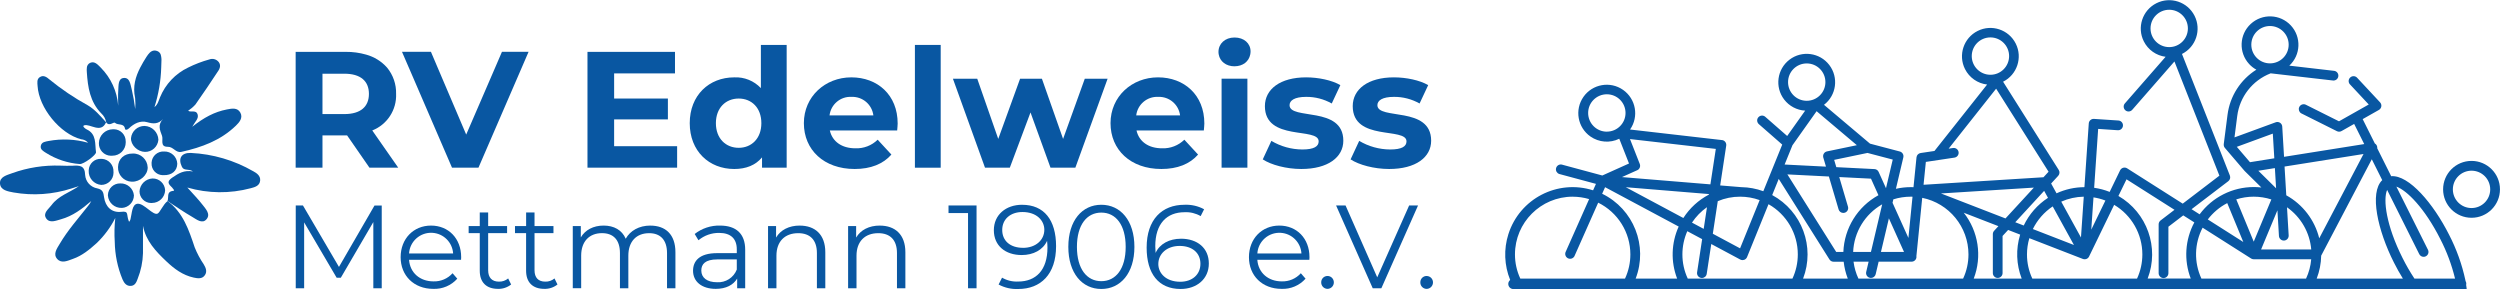 <svg xmlns="http://www.w3.org/2000/svg" xmlns:xlink="http://www.w3.org/1999/xlink" id="Ebene_2" viewBox="0 0 868.67 100.41"><defs><style>.cls-1{clip-path:url(#clippath);}.cls-2{fill:none;}.cls-2,.cls-3{stroke-width:0px;}.cls-4{clip-path:url(#clippath-1);}.cls-3{fill:#0957a2;}</style><clipPath id="clippath"><rect class="cls-2" x="523.02" width="345.65" height="100.41"></rect></clipPath><clipPath id="clippath-1"><rect class="cls-2" y="13.03" width="497.92" height="87.39"></rect></clipPath></defs><g id="Ebene_1-2"><g id="Gruppe_24"><g id="Gruppe_7"><g class="cls-1"><g id="Gruppe_6"><path id="Pfad_82" class="cls-3" d="M858.78,55.91c-5.46,0-9.88,4.42-9.88,9.88s4.42,9.88,9.88,9.88c5.46,0,9.88-4.42,9.88-9.88h0c0-5.46-4.43-9.88-9.88-9.88M858.78,72.29c-3.59,0-6.49-2.91-6.49-6.49s2.91-6.49,6.49-6.49c3.59,0,6.49,2.91,6.49,6.49h0c0,3.59-2.91,6.49-6.49,6.49"></path><path id="Pfad_83" class="cls-3" d="M856.91,98.98c.03-.13.05-.27.05-.4,0-.33-.09-.65-.26-.93-.02-.1-.04-.21-.06-.31-1.18-5.49-3.09-10.8-5.67-15.79-5.44-10.79-13.93-20.81-20.11-20.33l-4.85-9.7c.05-.42-.06-.84-.3-1.19-.14-.2-.32-.36-.53-.48l-4.23-8.46,5.64-3.19c.45-.26.76-.71.84-1.22.08-.51-.08-1.03-.43-1.41l-7.91-8.48c-.6-.73-1.67-.83-2.39-.23-.73.6-.83,1.67-.23,2.39.05.06.09.11.15.16l6.44,6.9-10.34,5.84-11.62-5.81c-.87-.35-1.86.06-2.22.93-.32.78-.02,1.67.7,2.1l12.42,6.21c.24.12.5.18.76.18.29,0,.58-.07.84-.22l4.39-2.48,3.5,7-27.86,4.43-.63-10.52c-.03-.53-.31-1.02-.76-1.31-.45-.29-1.01-.36-1.51-.17l-14.32,5.25.95-7.42c.85-6.69,5.29-12.37,11.57-14.82l.06-.02,21.61,2.49c.93.12,1.78-.54,1.89-1.47.12-.93-.54-1.78-1.47-1.89-.01,0-.02,0-.03,0l-15.53-1.8c4-3.7,4.25-9.94.55-13.95-3.7-4-9.94-4.25-13.95-.55s-4.25,9.94-.55,13.95c.72.78,1.57,1.44,2.5,1.95-5.51,3.46-9.19,9.21-10.02,15.67l-1.31,10.19v.06c0,.07,0,.13,0,.2,0,.05,0,.1,0,.15,0,.06.02.12.04.19.01.05.03.1.04.16,0,.01,0,.04.01.05.02.04.04.08.06.12.02.05.04.1.07.14.04.06.08.12.12.18.01.03.03.06.06.08l6.77,7.91s.02.02.04.03c.02.03.04.05.06.08l5.8,5.72c-.87-.1-1.75-.15-2.63-.15-7.42,0-14.4,3.52-18.82,9.48l-2.8-1.78,12.76-9.73c.6-.46.83-1.26.55-1.97l-16.64-42.24c4.87-2.46,6.82-8.4,4.37-13.26-2.46-4.87-8.4-6.82-13.26-4.37-4.87,2.46-6.82,8.4-4.37,13.26,1.48,2.93,4.32,4.94,7.57,5.35l-14.15,16.2c-.62.7-.54,1.77.16,2.39.7.62,1.77.54,2.39-.16h0l14.67-16.8,15.62,39.68-12.74,9.72-19.32-12.27c-.41-.26-.91-.33-1.37-.2-.46.13-.85.46-1.07.89l-3.63,7.5c-1.73-.69-3.54-1.17-5.39-1.43l1.39-20.46,6.79.46c.93.08,1.75-.62,1.83-1.55.08-.93-.62-1.75-1.55-1.83-.02,0-.03,0-.05,0l-8.48-.56c-.93-.06-1.73.64-1.8,1.57l-1.51,22.15c-3.35.01-6.65.74-9.69,2.14l-1.88-3.41,2.46-2.67c.52-.56.6-1.41.18-2.05l-19.33-30.65c4.87-2.44,6.84-8.37,4.4-13.24-2.44-4.87-8.37-6.84-13.24-4.4-4.87,2.44-6.84,8.37-4.4,13.24,1.49,2.97,4.38,5,7.69,5.38l-18.24,23.01s-.03.05-.04.07l-4.83.72c-.77.12-1.36.74-1.43,1.51l-1.04,10.36c-.31,0-.63-.02-.95-.02-1.74,0-3.47.2-5.16.58l2.58-10.93c.21-.89-.33-1.79-1.22-2.03l-10.36-2.73-15.99-13.49c4.33-3.31,5.15-9.51,1.84-13.84-3.31-4.33-9.51-5.15-13.84-1.84-4.33,3.31-5.15,9.51-1.84,13.84,1.75,2.29,4.42,3.7,7.3,3.86l-6.25,8.81-7.62-6.67c-.7-.62-1.77-.54-2.39.16-.62.7-.54,1.77.16,2.39l8.13,7.11-6.57,16.2c-2.44-.89-5.01-1.37-7.61-1.41-.01,0-.02,0-.04,0l-7.34-.6,2.1-13.83c.14-.92-.49-1.79-1.41-1.93-.02,0-.04,0-.07,0l-31.93-3.67c3.13-4.48,2.04-10.64-2.43-13.77s-10.64-2.04-13.77,2.43c-3.13,4.48-2.04,10.64,2.43,13.77,2.95,2.06,6.79,2.36,10.02.78l3.38,8.6-9.27,4.17-14.1-3.8c-.92-.18-1.81.42-1.99,1.34-.16.83.31,1.65,1.11,1.93l12.77,3.44-1,2.24c-12.34-3.92-25.51,2.9-29.43,15.24-1.66,5.21-1.44,10.84.62,15.91-.05.04-.1.08-.15.14-.69.7-.67,1.83.03,2.52.33.32.78.5,1.24.5h.45s.02.04.04.06h330.76c-.03-.26-.06-.52-.09-.78-.03-.21-.06-.43-.1-.65M782.26,15.53c0-3.59,2.91-6.49,6.49-6.49s6.49,2.91,6.49,6.49-2.91,6.49-6.49,6.49h0c-3.59,0-6.49-2.91-6.49-6.49M753.73,16.37c-3.59,0-6.49-2.91-6.49-6.49,0-3.59,2.91-6.49,6.49-6.49,3.59,0,6.49,2.91,6.49,6.49,0,3.59-2.91,6.49-6.49,6.49M558.32,45.75c-3.59,0-6.49-2.91-6.49-6.5s2.91-6.49,6.5-6.49c3.58,0,6.49,2.91,6.49,6.49,0,3.59-2.91,6.49-6.5,6.49M642.12,71.82l-3.04-10.3,11.03.56,2.59,5.75c-7.25,3.97-11.88,11.46-12.19,19.72h-2.48l-16.97-26.95,14.42.73,3.38,11.45c.21.72.88,1.21,1.63,1.21.16,0,.32-.02.48-.07.89-.26,1.41-1.19,1.15-2.09,0,0,0,0,0-.01M654,70.99l-3.91,16.56h-6.18c.29-6.89,4.1-13.14,10.09-16.56M656.33,75.87l5.26,11.68h-8.02l2.76-11.68ZM682.35,73.92l12.03,4.66-1.48,1.61c-.29.31-.45.72-.45,1.14v13.56c0,.94.76,1.69,1.69,1.69s1.69-.76,1.69-1.69v-12.9l1.93-2.09,4.18,1.62c-1.54,5.01-1.35,10.39.53,15.28h-16.66c2.96-7.71,1.64-16.4-3.47-22.89M696.84,75.9l-22.42-8.68,32.28-2.03-9.86,10.71ZM710.28,66.32l1.33,2.42c-3.64,2.37-6.56,5.7-8.43,9.62l-2.94-1.14,10.04-10.91ZM829.46,66l11.15,22.3c.29.58.88.94,1.52.94.26,0,.52-.06.75-.18.84-.42,1.18-1.43.76-2.27,0,0,0,0,0,0l-10.98-21.95c3.65,1.3,9.85,7.47,15.27,18.23,2.25,4.36,3.97,8.97,5.12,13.73h-14.11c-1.51-2.29-2.89-4.67-4.12-7.13-5.72-11.34-6.83-20.35-5.37-23.68M824.12,55.33l3.63,7.26c-4.55,4.36-1.54,17.54,4.05,28.61.98,1.95,2.03,3.83,3.13,5.6h-29.95c.98-2.55,1.51-5.24,1.56-7.97l17.59-33.5ZM821.25,53.51l-15.39,29.29c-1.57-6.36-5.72-11.77-11.45-14.94l-.6-9.99,27.44-4.36ZM791.86,82c.06.89.8,1.59,1.69,1.59h.11c.93-.06,1.64-.86,1.58-1.8,0,0,0,0,0,0l-.58-9.77c4.83,3.41,7.92,8.78,8.42,14.67h-17.43l5.68-13.62.53,8.93ZM777.22,51.02l12.51-4.59.52,8.58-8.45,1.35-4.58-5.34ZM784.7,59.33l5.75-.92.42,7.01-6.17-6.09ZM783.1,68.34c2.08,0,4.14.32,6.12.96l-6.12,14.67-6.07-14.69c1.96-.62,4-.94,6.06-.94M773.9,70.58l5.58,13.51-12.34-7.84c1.81-2.37,4.11-4.31,6.76-5.68M765.33,79.11l16.86,10.71s.05.03.07.04c.03.01.05.03.08.04.11.05.22.09.34.13.12.03.25.04.38.05h20.01c-.19,2.33-.8,4.6-1.79,6.72h-36.36c-2.62-5.64-2.47-12.18.42-17.69M738.9,62.31l16.67,10.59-4.84,3.7c-.42.32-.67.82-.67,1.34v16.94c-.02.94.72,1.71,1.65,1.74.94.02,1.71-.72,1.74-1.65,0-.03,0-.06,0-.08v-16.11l5.16-3.94,3.85,2.44c-3.24,6.01-3.69,13.14-1.25,19.51h-14.97c4.13-10.76-.18-22.93-10.16-28.7l2.82-5.79ZM727.42,68.58c1.42.22,2.8.59,4.14,1.1l-4.91,10.12.77-11.22ZM724.36,90.08c.11,0,.21-.01.32-.03l.07-.02c.1-.02.21-.05.31-.09,0,0,0,0,.01-.01.09-.04.18-.09.26-.15.02-.01.04-.03.06-.04.09-.07.17-.14.24-.22h0s.03-.04.04-.06c.04-.04.07-.09.1-.14.02-.03.04-.06.06-.09s.04-.06.05-.09l8.72-17.97c6.08,3.61,9.8,10.16,9.8,17.23,0,2.91-.63,5.78-1.85,8.41h-36.38c-1.23-2.63-1.87-5.51-1.86-8.41,0-1.91.28-3.81.82-5.64l18.62,7.22s.05.02.08.02c.03.02.07.03.1.04.02,0,.03,0,.05,0,.13.03.25.05.38.05M724.04,68.35l-.97,14.17-6.85-12.45c2.46-1.1,5.12-1.68,7.82-1.73M713.25,71.72l7.38,13.41-14.28-5.54c1.57-3.19,3.95-5.9,6.9-7.87M685.12,19.49c0-3.59,2.91-6.49,6.49-6.49s6.49,2.91,6.49,6.49-2.91,6.49-6.49,6.49c-3.58,0-6.49-2.91-6.49-6.49M669.16,56.26l10-1.5c.92-.16,1.54-1.03,1.38-1.95-.15-.89-.98-1.5-1.88-1.39l-1.57.23,16.5-20.84,18.22,28.86-1.77,1.92-41.67,2.61.8-7.94ZM665.64,90.16c.23-.36.32-.8.24-1.22,0-.04.01-.06.02-.1l2.01-20.1c9.34,1.9,16.06,10.12,16.07,19.65,0,2.91-.63,5.78-1.86,8.41h-36.38c-.87-1.86-1.44-3.84-1.7-5.87h5.24l-.84,3.56c-.21.91.35,1.82,1.26,2.04.13.03.26.05.39.05.79,0,1.47-.54,1.65-1.31l1.02-4.34h11.45c.58,0,1.11-.29,1.43-.77M663.93,68.34c.2,0,.4,0,.61.01l-1.43,14.32-5.51-12.21.28-1.19c1.96-.62,4-.93,6.05-.93M657.67,55.44l-2.35,9.95-2.55-5.65c-.26-.58-.82-.97-1.46-.99l-13.25-.67-.75-2.53,11.58-2.41,8.78,2.31ZM621.29,28.53c0-3.59,2.91-6.49,6.49-6.49,3.59,0,6.49,2.91,6.49,6.49s-2.91,6.49-6.49,6.49c-3.59,0-6.49-2.91-6.49-6.49M622.78,50.53l8.43-11.89,13.99,11.81-10.38,2.16c-.92.19-1.5,1.09-1.31,2,0,.05.02.09.03.14l.93,3.15-14.37-.73,2.69-6.62ZM618.06,62.17l17.61,27.97c.31.5.85.8,1.43.8h3.52c.22,2.01.7,3.98,1.43,5.87h-15.54c4.22-11-.37-23.42-10.73-29.03l2.27-5.61ZM614.5,70.95c6.29,3.56,10.18,10.22,10.18,17.44,0,2.91-.63,5.78-1.86,8.41h-36.38c-1.23-2.63-1.87-5.51-1.86-8.41,0-2.78.58-5.52,1.7-8.06l5.16,2.76-1.76,11.55c-.14.93.5,1.79,1.42,1.93.08.01.17.02.26.02.84,0,1.55-.61,1.67-1.44l1.58-10.36,10.07,5.39c.25.13.52.2.8.2.2,0,.39-.04.57-.1.45-.16.82-.51,1-.96l7.45-18.36ZM584.91,75.75l-20-10.7,28.9,2.38-.03.19c-3.61,1.9-6.67,4.7-8.87,8.13M593.12,71.99l-1.14,7.54-4.07-2.18c1.39-2.1,3.16-3.92,5.21-5.36M604.63,68.34c2.32,0,4.61.4,6.79,1.19l-6.8,16.76-9.47-5.07,1.72-11.32c2.46-1.04,5.1-1.57,7.77-1.56M568.89,59.15c.83-.37,1.21-1.33.88-2.17l-3.4-8.66,29.82,3.42-1.88,12.32-30.73-2.53,5.31-2.39ZM557.71,65.04l25.58,13.68c-2.59,5.71-2.79,12.22-.54,18.08h-14.41c4.36-11.36-.7-24.16-11.64-29.48l1.01-2.27ZM546.46,68.35c1.93,0,3.86.28,5.71.83l-8.11,18.24c-.44.83-.12,1.86.71,2.3s1.86.12,2.3-.71c.04-.07.07-.14.09-.21l8.16-18.38c6.84,3.38,11.18,10.34,11.18,17.97,0,2.91-.63,5.78-1.86,8.41h-36.38c-1.23-2.63-1.87-5.51-1.86-8.41.01-11.07,8.98-20.04,20.05-20.05"></path></g></g></g><g id="Gruppe_9"><g class="cls-4"><g id="Gruppe_8"><path id="Pfad_84" class="cls-3" d="M58.17,69.84h0l.02.02.02.02c-1.5,1.11-2.61,3.92-3.44,4.33-1.56.78-4.69-3.57-6.94-3.42-2.01.14-1.97,3.39-2.5,5.42-.03.13-.38,1.14-.57.67-.96-2.4.15-3.61-2.62-3.28-3.3.39-5.51-1.7-5.99-5.08-.22-1.58-.38-2.63-2.34-3.06-2.32-.4-4.07-2.33-4.23-4.67-.09-3.32-1.94-3.35-4.32-3.21-1.42.08-2.84,0-4.26-.03-5.69-.2-11.37.68-16.73,2.61-1.81.68-4.47,1.24-4.27,3.65.19,2.31,2.74,2.69,4.72,3.07,6.72,1.18,13.63.7,20.12-1.39.86-.25,1.71-.54,2.56-.81-3.25,2.25-7.09,3.33-9.49,6.58-1.03,1.4-3.15,2.79-1.83,4.67,1.21,1.72,3.39.73,5.1.26,4.07-1.12,7.36-3.61,10.52-6.34-.29.62-.66,1.2-1.11,1.72-3.37,4.31-7.05,8.4-9.83,13.14-.93,1.59-2.45,3.54-.87,5.29,1.51,1.66,3.64.59,5.43-.04,3.23-1.12,5.8-3.27,8.3-5.52,2.62-2.52,4.8-5.46,6.44-8.71-.31,2.76-.37,5.55-.19,8.32.07,4.47.98,8.89,2.7,13.03.54,1.25,1.37,2.38,2.92,2.26,1.44-.1,1.93-1.32,2.35-2.49,1.13-2.83,1.76-5.84,1.84-8.89,0-3.16,0-6.32,0-9.49,1.02,5.3,4.49,8.88,8.09,12.31,2.73,2.6,5.76,4.87,9.56,5.68,1.37.29,2.95.55,3.89-.89.83-1.26.27-2.56-.43-3.72-1.25-1.85-2.31-3.82-3.14-5.89-2.03-6.04-4.01-12.11-9.48-16.13h0l-.04-.03h0"></path><path id="Pfad_85" class="cls-3" d="M35.18,39.38c.91.83,1.51,1.93,1.73,3.14,1.02,1.53,2.6-.26,3.03.14,1.04,1,3.17,0,3.5,2.12.07.46.78.41,1.38-.19,1.71-1.67,3.97-2.8,6.28-2.14,2.15.62,3.85.71,5.55-1.08-1.93,1.97-1.08,3.87-.36,5.8.53,1.38-.85,3.89,2.06,3.84,1.88-.03,2.74,2.2,4.68,1.76,7.02-1.55,13.64-3.98,18.92-9.09,1.21-1.16,2.57-2.73,1.55-4.56-1.01-1.81-2.94-1.42-4.66-1.09-4.3.82-8.04,2.85-12.04,6.02,1.02-1.86,2.28-2.79,1.88-4.25-.47-1.73-2.27-.65-3.32-1.3.93-.62,1.79-1.35,2.54-2.18,2.75-3.88,5.39-7.84,8.01-11.81.22-.31.37-.65.46-1.02.19-.63.07-1.32-.32-1.86-.76-1.03-2.11-1.43-3.3-.98-2.55.7-5.02,1.65-7.39,2.83-4.41,2.11-7.88,5.78-9.74,10.3-.5,1.22-.81,2.56-1.95,3.43,1.42-4.44,2.21-9.07,2.35-13.73.04-.7.06-1.42.07-2.12.06-.81-.02-1.63-.25-2.41-.21-.6-.7-1.06-1.3-1.25-1.4-.48-2.35.29-3.08,1.25-.21.27-.41.55-.59.84-.76,1.22-1.51,2.43-2.14,3.69-1.66,3.21-2.65,6.61-1.78,10.55.13,1.28.14,2.58.03,3.86-.28-2.28-.68-4.55-1.2-6.79-.46-1.63-.61-4.27-2.87-4-1.94.23-1.69,2.71-1.82,4.37-.13,1.75-.02,3.52-.02,5.28-.38-5-2.53-9.71-6.07-13.26-.08-.09-.17-.18-.25-.26-.9-.91-1.98-2.04-3.43-1.39-.65.3-1.09.93-1.14,1.65-.06.53-.06,1.06-.01,1.59.34,5.22,1.1,10.3,5,14.3"></path><path id="Pfad_86" class="cls-3" d="M87.97,59.49c-6.61-3.81-14.04-5.99-21.66-6.35-3.3-.11-4.51,1.92-3.1,4.83.74,1.53,2.39.53,3.84,1.61-3.04-.57-5.01.64-7.07,2.05-1.62,1.11-1.92,1.87-.51,3.2.23.2.43.43.6.68.14.25.8.73.09.81-2.45.27-1.42,2.31-1.96,3.54,2.87,1.86,5.67,3.82,8.62,5.52,1.48.85,3.44,2.53,4.92.82,1.55-1.79-.27-3.62-1.4-5.09-1.47-1.91-3.18-3.63-5.24-5.95,7.18,2.09,14.8,2.17,22.03.24,1.45-.38,3.12-.83,3.27-2.71.12-1.64-1.19-2.53-2.43-3.21"></path><path id="Pfad_87" class="cls-3" d="M28.17,48.39c.95.06,1.83.5,2.44,1.22-4.46-1.27-9.15-1.48-13.7-.63-1.07.23-2.39.3-2.71,1.6-.34,1.36.88,1.95,1.78,2.54,3.53,2.23,7.56,3.56,11.72,3.88,1.3.13,5.8-3.16,5.66-4.12-.42-2.83.28-6.32-3.29-7.95-.41-.19-1.65-1.11-.83-1.38,2.06-.66,5.87,3,7.62-1.07-1.98-2.14-3.8-4.4-6.39-5.91-4.71-2.58-9.17-5.6-13.33-9-.91-.78-2.02-1.6-3.29-.78-1.12.72-.86,1.98-.79,3.07.44,7.61,7.81,16.62,15.11,18.53"></path><path id="Pfad_88" class="cls-3" d="M36.87,42.47h0s.04.05.04.05l-.03-.05"></path><path id="Pfad_89" class="cls-3" d="M51.32,58.18c-.1-2.76-2.41-4.92-5.17-4.83-3.02-.04-5.07,1.84-5.14,4.7-.11,2.7,2,4.97,4.7,5.08.05,0,.1,0,.15,0,2.82.09,5.49-2.34,5.46-4.95"></path><path id="Pfad_90" class="cls-3" d="M39.07,54.1c2.56,0,4.63-2.08,4.62-4.64,0-.1,0-.2-.01-.3.04-2.31-1.79-4.21-4.09-4.25-.13,0-.27,0-.4.01-2.65.04-4.79,2.17-4.83,4.82-.07,2.35,1.78,4.31,4.13,4.38.19,0,.39,0,.58-.02"></path><path id="Pfad_91" class="cls-3" d="M50.36,52.78c2.42.05,4.46-1.79,4.68-4.2-.09-2.63-2.2-4.74-4.83-4.82-2.42,0-4.44,1.82-4.69,4.22-.13,2.37,2.26,4.74,4.84,4.8"></path><path id="Pfad_92" class="cls-3" d="M30.82,59.32c-.11,2.54,1.81,4.72,4.35,4.93,2.35.01,4.26-1.88,4.27-4.23,0-.1,0-.21-.01-.31.13-2.36-1.67-4.38-4.03-4.52-.09,0-.17,0-.26,0-2.28-.11-4.21,1.65-4.31,3.92,0,.07,0,.14,0,.21"></path><path id="Pfad_93" class="cls-3" d="M42.34,72.25c2.32-.12,4.16-2.02,4.2-4.35-.22-2.42-2.3-4.25-4.73-4.17-2.31-.07-4.25,1.74-4.32,4.05,0,.03,0,.06,0,.09.15,2.54,2.31,4.48,4.85,4.37"></path><path id="Pfad_94" class="cls-3" d="M52.84,70.52c2.44-.01,4.44-1.95,4.54-4.39-.1-2.33-2.05-4.16-4.38-4.12-2.43.12-4.38,2.05-4.52,4.48,0,2.24,1.82,4.05,4.06,4.05.1,0,.21,0,.31-.01"></path><path id="Pfad_95" class="cls-3" d="M61.6,56.9c-.09-2.44-2.14-4.35-4.58-4.26-2.26-.14-4.21,1.57-4.35,3.83,0,.08,0,.15,0,.23-.11,2.19,1.56,4.05,3.75,4.16.15,0,.3,0,.44,0,2.81.09,4.69-1.48,4.74-3.96"></path><path id="Pfad_96" class="cls-3" d="M137.63,32.62c.09-3.32-1.02-6.56-3.13-9.12-1.94-2.19-4.48-3.76-7.3-4.53-2.29-.65-4.66-.97-7.04-.95h-17.43v40.24h9.32v-11.21h8.56l7.76,11.21h10l-9.02-12.93c5.18-2.04,8.51-7.14,8.28-12.71M119.63,39.64h-7.58v-14.03h7.58c5.7,0,8.56,2.59,8.56,7.01s-2.86,7.02-8.56,7.02"></path><path id="Pfad_97" class="cls-3" d="M142.06,23.5l15,34.76h9.19l15.04-34.76,1.96-4.54.41-.95h-9.25l-.41.95-1.95,4.53-10.06,23.27-9.92-23.27-1.93-4.54-.4-.95h-10.06l.41.95,1.96,4.54Z"></path><path id="Pfad_98" class="cls-3" d="M213.39,41.48h18.68v-7.24h-18.68v-8.74h21.15v-7.47h-30.41v40.24h31.15v-7.47h-21.89v-9.31Z"></path><path id="Pfad_99" class="cls-3" d="M273.34,58.26V15.61h-8.96v15.01c-2.39-2.54-5.77-3.91-9.26-3.74-8.73,0-15.46,6.2-15.46,15.92s6.73,15.92,15.46,15.92c4.13,0,7.41-1.32,9.66-4.03v3.57h8.56ZM256.68,51.36c-4.48,0-7.93-3.22-7.93-8.56s3.45-8.56,7.93-8.56,7.87,3.22,7.87,8.56-3.44,8.56-7.87,8.56"></path><path id="Pfad_100" class="cls-3" d="M296.97,58.72c5.57,0,9.89-1.73,12.76-5.01l-4.77-5.17c-2.06,2.03-4.87,3.11-7.76,2.99-4.71,0-7.99-2.35-8.86-6.2h23.4c.05-.75.17-1.73.17-2.41,0-9.95-7.01-16.04-16.1-16.04s-16.49,6.67-16.49,15.92,6.95,15.92,17.64,15.92M295.88,33.66c3.82-.15,7.11,2.64,7.59,6.43h-15.23c.46-3.82,3.8-6.64,7.64-6.43"></path><path id="Pfad_101" class="cls-3" d="M317.9,18.97v39.3h8.96V15.61h-8.96v3.36Z"></path><path id="Pfad_102" class="cls-3" d="M358.07,39.07l6.95,19.2h8.63l11.21-30.92h-7.93l-7.54,20.92-7.36-20.92h-7.58l-7.59,20.92-7.3-20.92h-8.45l11.15,30.92h8.62l7.19-19.2Z"></path><path id="Pfad_103" class="cls-3" d="M403.54,58.72c5.57,0,9.89-1.73,12.75-5.01l-4.77-5.17c-2.06,2.02-4.87,3.11-7.76,2.99-4.71,0-8-2.35-8.86-6.2h23.39c.06-.75.18-1.73.18-2.41,0-9.95-7.02-16.04-16.1-16.04s-16.5,6.67-16.5,15.92,6.96,15.92,17.65,15.92M402.45,33.66c3.82-.15,7.11,2.65,7.59,6.43h-15.24c.46-3.82,3.81-6.63,7.65-6.43"></path><rect id="Rechteck_9" class="cls-3" x="424.46" y="27.34" width="8.97" height="30.92"></rect><path id="Pfad_104" class="cls-3" d="M428.95,23.03c2.9,0,4.98-1.66,5.46-4.06.08-.37.12-.74.12-1.11,0-2.76-2.25-4.83-5.57-4.83s-5.58,2.18-5.58,5c0,.32.03.63.1.95.43,2.35,2.53,4.06,5.48,4.06"></path><path id="Pfad_105" class="cls-3" d="M452.51,51.94c-3.79-.02-7.5-1.05-10.75-2.99l-2.99,6.43c2.88,1.9,8.17,3.34,13.39,3.34,9.26,0,14.6-4.08,14.6-9.83,0-12.19-18.68-7.06-18.68-12.35,0-1.62,1.72-2.88,5.75-2.88,3.12-.03,6.19.77,8.91,2.3l2.99-6.38c-2.94-1.72-7.65-2.7-11.9-2.7-9.03,0-14.32,4.14-14.32,10,0,12.35,18.68,7.18,18.68,12.24,0,1.72-1.55,2.82-5.69,2.82"></path><path id="Pfad_106" class="cls-3" d="M483.03,51.94c-3.79-.02-7.5-1.05-10.75-2.99l-2.99,6.43c2.88,1.9,8.17,3.34,13.39,3.34,9.26,0,14.6-4.08,14.6-9.83,0-12.19-18.68-7.06-18.68-12.35,0-1.62,1.72-2.88,5.75-2.88,3.12-.03,6.19.77,8.91,2.3l2.99-6.38c-2.94-1.72-7.65-2.7-11.9-2.7-9.03,0-14.32,4.13-14.32,10,0,12.35,18.68,7.18,18.68,12.24,0,1.72-1.55,2.82-5.69,2.82"></path><path id="Pfad_107" class="cls-3" d="M117.77,92.73l-12.5-21.33h-2.51v28.76h2.92v-22.89l11.3,19.24h1.44l11.3-19.35v23.01h2.92v-28.76h-2.51l-12.35,21.33Z"></path><path id="Pfad_108" class="cls-3" d="M149.77,78.38c-6.09,0-10.56,4.57-10.56,10.98s4.6,11.01,11.34,11.01c3.17.13,6.23-1.17,8.34-3.54l-1.64-1.89c-1.68,1.88-4.11,2.91-6.62,2.83-4.72,0-8.18-2.99-8.5-7.51h18.07c0-.32.04-.66.04-.9,0-6.5-4.4-10.98-10.48-10.98M142.13,88.08c.26-4.23,3.91-7.45,8.14-7.18,3.86.24,6.94,3.32,7.18,7.18h-15.32Z"></path><path id="Pfad_109" class="cls-3" d="M173.36,97.86c-2.41,0-3.74-1.4-3.74-3.95v-12.9h6.58v-2.47h-6.58v-4.72h-2.92v4.72h-3.86v2.47h3.86v13.07c0,3.99,2.27,6.29,6.33,6.29,1.65.05,3.27-.49,4.57-1.52l-1.03-2.1c-.9.75-2.04,1.15-3.21,1.11"></path><path id="Pfad_110" class="cls-3" d="M189.47,97.86c-2.43,0-3.74-1.4-3.74-3.95v-12.9h6.58v-2.47h-6.58v-4.72h-2.92v4.72h-3.87v2.47h3.86v13.07c0,3.99,2.26,6.29,6.33,6.29,1.65.05,3.27-.49,4.57-1.52l-1.03-2.1c-.9.75-2.04,1.15-3.21,1.11"></path><path id="Pfad_111" class="cls-3" d="M225.97,78.38c-3.91,0-6.99,1.77-8.55,4.57-1.31-3.04-4.11-4.57-7.68-4.57s-6.41,1.52-7.93,4.11v-3.95h-2.79v21.61h2.92v-11.33c0-4.93,2.83-7.81,7.23-7.81,3.95,0,6.24,2.34,6.24,6.91v12.24h2.92v-11.33c0-4.93,2.79-7.81,7.23-7.81,3.9,0,6.21,2.34,6.21,6.91v12.24h2.92v-12.53c0-6.2-3.45-9.25-8.71-9.25"></path><path id="Pfad_112" class="cls-3" d="M250.18,78.38c-3.18-.08-6.29.96-8.8,2.92l1.31,2.18c2.02-1.68,4.57-2.59,7.2-2.55,4.02,0,6.12,2.01,6.12,5.71v1.32h-6.86c-6.2,0-8.34,2.79-8.34,6.12,0,3.74,3,6.29,7.89,6.29,3.58,0,6.12-1.35,7.44-3.58v3.37h2.79v-13.39c0-5.58-3.17-8.39-8.75-8.39M256.01,93.67c-1.09,2.8-3.86,4.58-6.86,4.4-3.45,0-5.47-1.56-5.47-4.07,0-2.21,1.36-3.86,5.55-3.86h6.78v3.53Z"></path><path id="Pfad_113" class="cls-3" d="M277.88,78.38c-3.74,0-6.65,1.52-8.22,4.16v-3.99h-2.79v21.61h2.92v-11.33c0-4.93,2.92-7.81,7.56-7.81,4.11,0,6.5,2.34,6.5,6.91v12.24h2.92v-12.53c0-6.2-3.62-9.25-8.88-9.25"></path><path id="Pfad_114" class="cls-3" d="M305.7,78.38c-3.74,0-6.65,1.52-8.22,4.16v-3.99h-2.79v21.61h2.92v-11.33c0-4.93,2.92-7.81,7.56-7.81,4.11,0,6.5,2.34,6.5,6.91v12.24h2.92v-12.53c0-6.2-3.62-9.25-8.88-9.25"></path><path id="Pfad_115" class="cls-3" d="M329.58,74.03h6.78v26.13h2.96v-28.76h-9.74v2.62Z"></path><path id="Pfad_116" class="cls-3" d="M355.15,71.15c-5.59,0-9.82,3.45-9.82,8.84s3.99,8.63,9.7,8.63c3.99,0,7.36-1.76,8.8-4.93.08.87.13,1.69.13,2.35,0,7.8-3.99,11.79-10.19,11.79-1.96.1-3.9-.37-5.59-1.35l-1.2,2.38c2.09,1.13,4.45,1.67,6.82,1.56,7.81,0,13.15-5.1,13.15-14.87,0-9.09-4.15-14.39-11.79-14.39M355.47,86.11c-4.44,0-7.23-2.42-7.23-6.2s2.88-6.24,7.02-6.24c4.98,0,7.61,3,7.61,6.16,0,3.58-3,6.29-7.4,6.29"></path><path id="Pfad_117" class="cls-3" d="M382.67,71.15c-6.65,0-11.46,5.47-11.46,14.63s4.81,14.63,11.46,14.63,11.5-5.47,11.5-14.63-4.85-14.63-11.5-14.63M382.67,97.7c-5.02,0-8.47-4.24-8.47-11.92s3.45-11.91,8.47-11.91,8.47,4.23,8.47,11.91-3.45,11.92-8.47,11.92"></path><path id="Pfad_118" class="cls-3" d="M410.33,82.95c-3.99,0-7.36,1.76-8.8,4.93-.07-.86-.11-1.69-.11-2.34,0-7.81,3.98-11.8,10.19-11.8,1.95-.1,3.89.37,5.58,1.35l1.2-2.38c-2.09-1.13-4.45-1.67-6.82-1.56-7.81,0-13.15,5.1-13.15,14.88,0,9.08,4.15,14.38,11.8,14.38,5.58,0,9.81-3.45,9.81-8.84s-3.98-8.63-9.7-8.63M410.09,97.9c-4.98,0-7.61-3-7.61-6.16,0-3.58,3-6.29,7.4-6.29s7.23,2.42,7.23,6.2-2.88,6.25-7.02,6.25"></path><path id="Pfad_119" class="cls-3" d="M444.53,78.38c-6.09,0-10.56,4.57-10.56,10.98s4.6,11.01,11.33,11.01c3.17.13,6.23-1.17,8.34-3.54l-1.64-1.89c-1.68,1.88-4.11,2.91-6.62,2.83-4.72,0-8.18-2.99-8.5-7.51h18.08c0-.32.04-.66.04-.9,0-6.5-4.4-10.98-10.48-10.98M436.89,88.08c.26-4.23,3.91-7.45,8.14-7.18,3.86.24,6.94,3.32,7.18,7.18h-15.32Z"></path><path id="Pfad_120" class="cls-3" d="M461.26,95.89c-1.2,0-2.18.97-2.18,2.17,0,.02,0,.04,0,.05-.03,1.22.94,2.23,2.16,2.26,0,0,.01,0,.02,0,1.23-.02,2.22-1.02,2.21-2.26,0-1.22-.97-2.22-2.19-2.22,0,0-.01,0-.02,0"></path><path id="Pfad_121" class="cls-3" d="M478.55,96.38l-11.01-24.98h-3.29l12.73,28.76h3l12.74-28.76h-3.09l-11.09,24.98Z"></path><path id="Pfad_122" class="cls-3" d="M495.69,95.89c-1.2,0-2.17.98-2.17,2.18,0,.02,0,.03,0,.05-.03,1.22.94,2.23,2.16,2.26,0,0,0,0,.01,0,1.24-.01,2.23-1.02,2.23-2.26,0-1.22-.98-2.22-2.2-2.22,0,0-.02,0-.02,0"></path></g></g></g></g></g></svg>